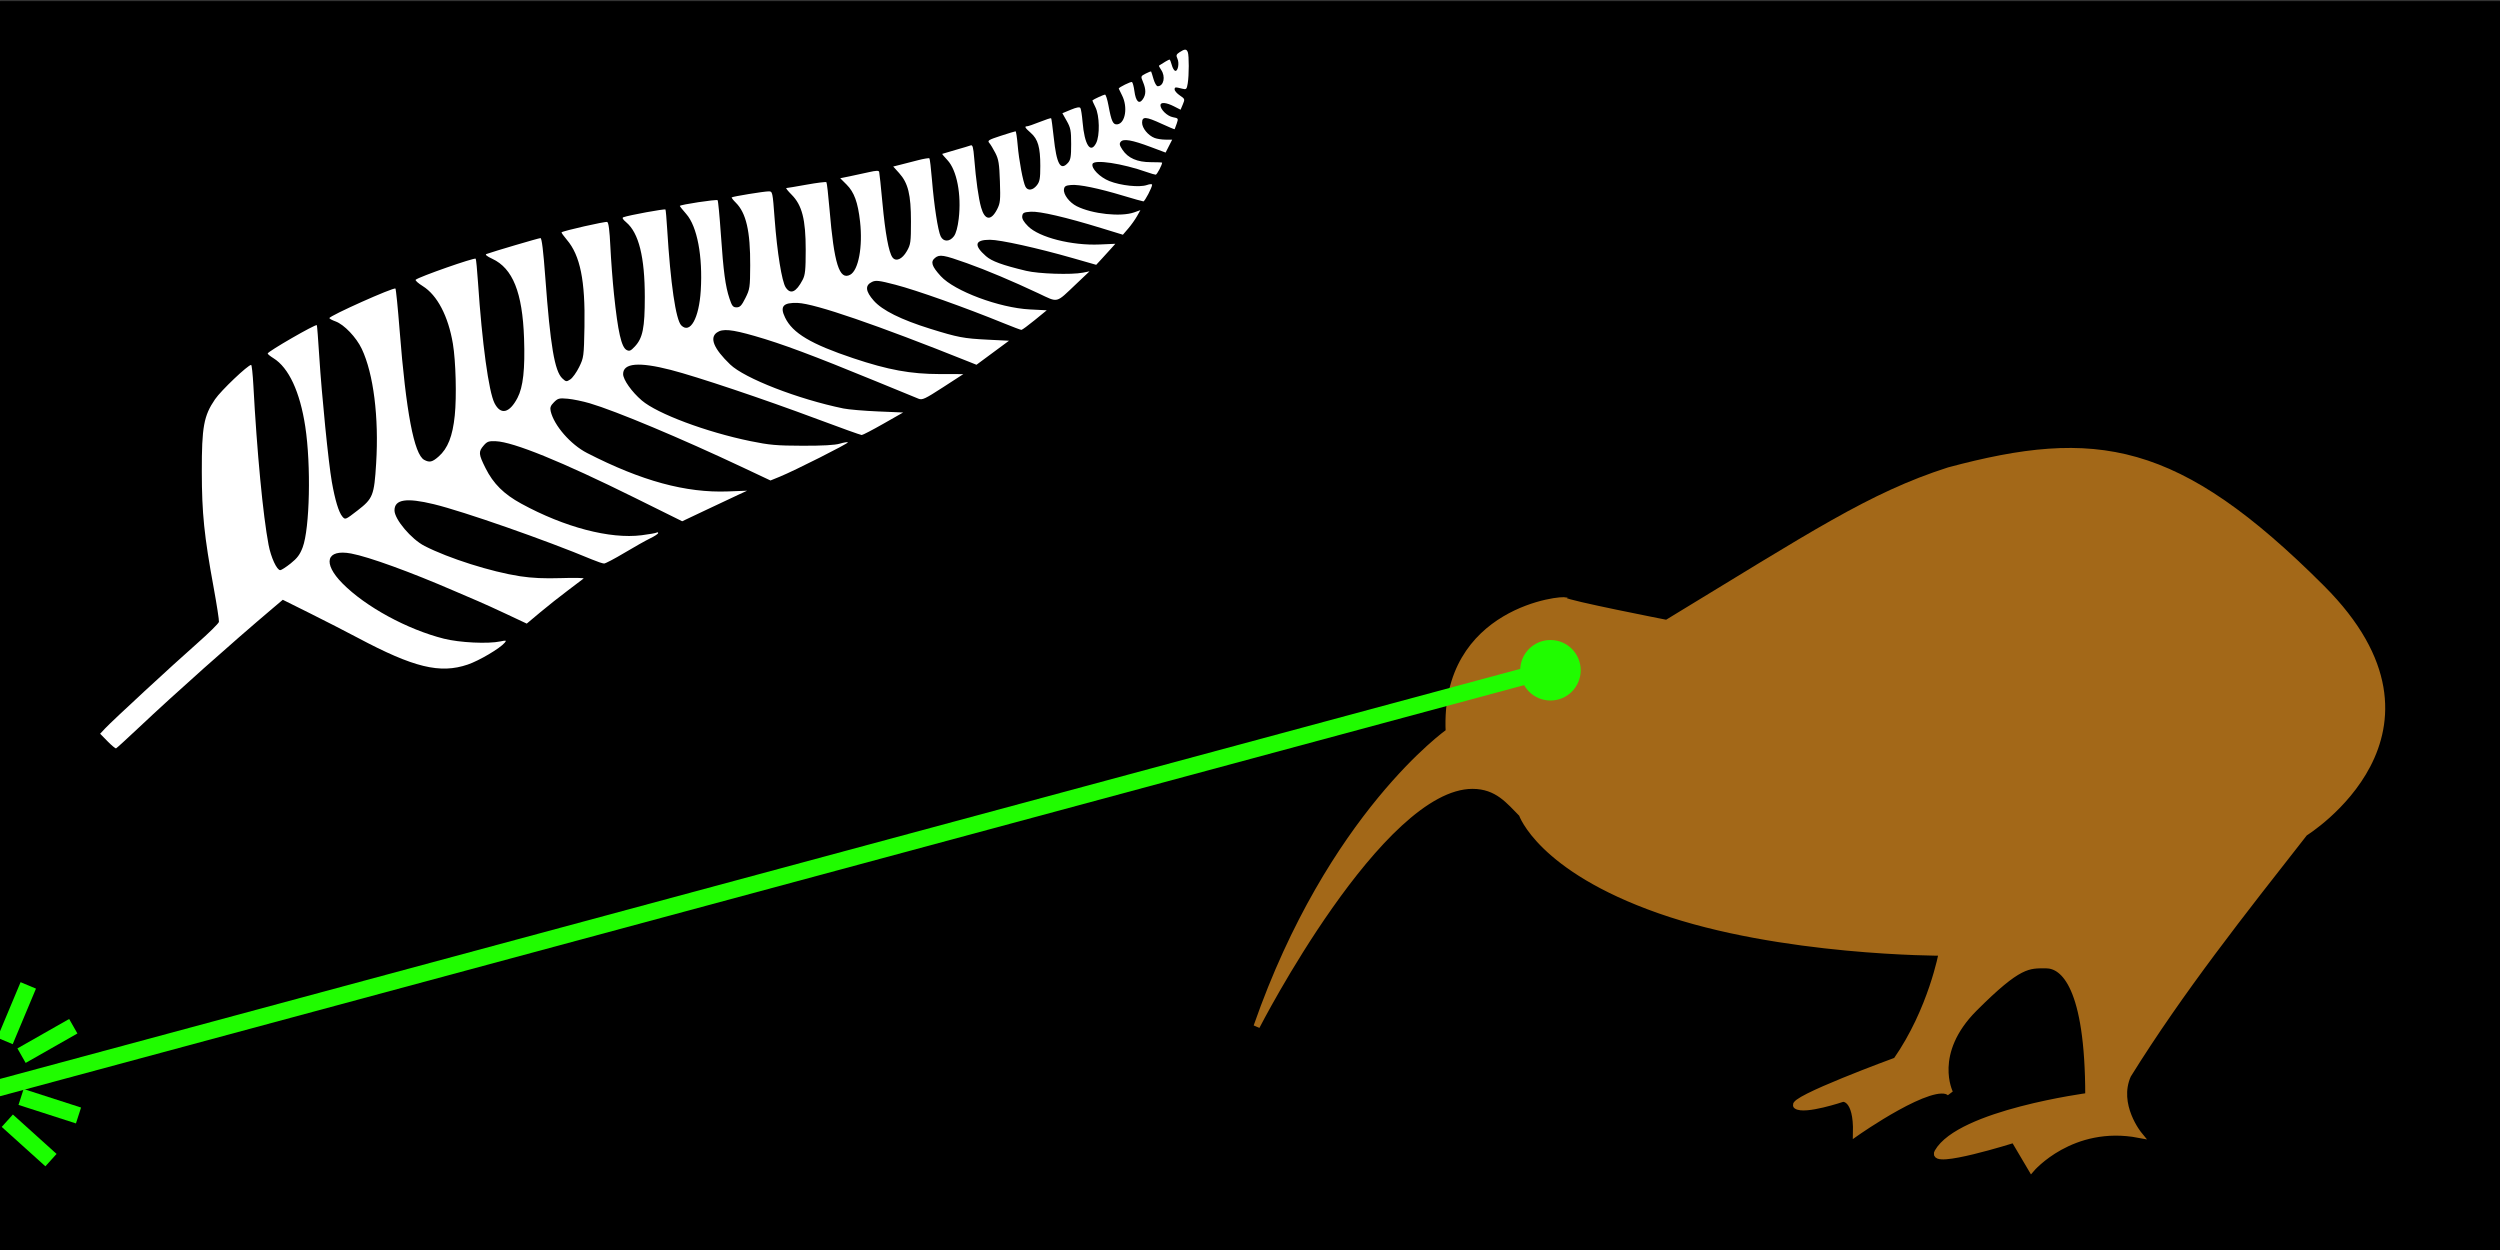 <?xml version="1.0" encoding="UTF-8" standalone="no"?>
<svg
   xmlns:dc="http://purl.org/dc/elements/1.1/"
   xmlns:cc="http://creativecommons.org/ns#"
   xmlns:rdf="http://www.w3.org/1999/02/22-rdf-syntax-ns#"
   xmlns:svg="http://www.w3.org/2000/svg"
   xmlns="http://www.w3.org/2000/svg"
   id="svg8"
   version="1.1"
   viewBox="0 0 105.833 52.917"
   height="200"
   width="400">
  <rect x="0" y="0" width="105.833" height="52.917" fill="#333333" stroke="none"/>
  <defs
     id="defs2" />
  <g
     transform="translate(195.036,-217.625)"
     id="layer1">
    <g
       style="stroke-width:3.75"
       transform="matrix(0.267,0,0,0.267,-104.221,178.994)"
       id="g884">
      <rect
         style="opacity:1;fill:#000000;fill-opacity:1;fill-rule:nonzero;stroke:none;stroke-width:9.922;stroke-linecap:butt;stroke-linejoin:miter;stroke-miterlimit:4;stroke-dasharray:none;stroke-dashoffset:0;stroke-opacity:1"
         id="rect855"
         width="396.875"
         height="198.438"
         x="-340.557"
         y="144.865" />
      <path
         style="fill:#ffffff;stroke-width:3.75"
         d="m -323.089,262.213 -1.168,-1.191 0.78,-0.831 c 1.196,-1.275 10.689,-10.049 14.544,-13.442 1.889,-1.663 3.47,-3.22 3.513,-3.462 0.043,-0.241 -0.334,-2.691 -0.838,-5.444 -1.507,-8.231 -1.866,-11.74 -1.877,-18.366 -0.012,-7.106 0.309,-8.868 2.095,-11.482 0.952,-1.394 5.216,-5.452 5.728,-5.452 0.098,0 0.256,1.459 0.352,3.241 0.569,10.581 1.526,20.629 2.408,25.279 0.38,2.003 1.312,4.024 1.856,4.024 0.172,0 0.918,-0.481 1.656,-1.069 1.036,-0.825 1.469,-1.407 1.897,-2.55 1.125,-3.008 1.342,-13.012 0.414,-19.135 -0.836,-5.519 -2.62,-9.352 -5.049,-10.854 -0.504,-0.311 -0.915,-0.646 -0.914,-0.743 0.004,-0.314 7.612,-4.702 7.796,-4.496 0.042,0.047 0.216,2.288 0.386,4.98 0.387,6.126 1.463,16.869 1.987,19.844 0.514,2.915 1.096,4.839 1.671,5.52 0.458,0.542 0.471,0.537 2.42,-0.97 2.436,-1.884 2.625,-2.365 2.94,-7.46 0.452,-7.297 -0.417,-14.216 -2.278,-18.15 -0.871,-1.841 -2.807,-3.868 -4.163,-4.359 -0.535,-0.193 -0.973,-0.429 -0.973,-0.523 0,-0.365 10.219,-4.937 10.472,-4.684 0.087,0.087 0.385,3.055 0.663,6.595 1.018,12.982 2.295,19.708 3.905,20.57 0.84,0.45 1.277,0.349 2.271,-0.525 1.467,-1.288 2.231,-3.228 2.569,-6.522 0.309,-3.012 0.163,-8.606 -0.298,-11.366 -0.728,-4.364 -2.476,-7.708 -4.776,-9.138 -0.731,-0.454 -1.236,-0.91 -1.122,-1.012 0.513,-0.462 9.306,-3.546 9.514,-3.337 0.068,0.068 0.233,1.771 0.368,3.786 0.645,9.619 1.7,17.325 2.619,19.125 0.976,1.913 2.364,1.593 3.639,-0.841 0.899,-1.717 1.211,-4.556 1.041,-9.461 -0.253,-7.252 -1.788,-11.085 -5.043,-12.594 -0.823,-0.381 -1.176,-0.664 -0.937,-0.752 1.103,-0.402 8.32,-2.53 8.582,-2.53 0.209,0 0.451,1.977 0.769,6.284 0.796,10.794 1.475,14.814 2.694,15.96 0.585,0.549 0.66,0.559 1.269,0.16 0.356,-0.233 0.985,-1.113 1.399,-1.955 0.729,-1.485 0.755,-1.676 0.844,-6.392 0.138,-7.295 -0.676,-11.312 -2.792,-13.784 -0.514,-0.601 -0.891,-1.135 -0.837,-1.187 0.239,-0.232 6.937,-1.753 7.229,-1.641 0.225,0.086 0.382,1.301 0.507,3.92 0.099,2.087 0.358,5.483 0.574,7.546 0.626,5.965 1.173,8.388 1.995,8.828 0.447,0.239 0.656,0.151 1.311,-0.55 1.256,-1.345 1.579,-2.95 1.579,-7.855 0,-6.321 -0.955,-10.161 -2.945,-11.835 -0.549,-0.462 -0.69,-0.715 -0.45,-0.804 0.865,-0.321 6.59,-1.371 6.673,-1.224 0.051,0.09 0.172,1.474 0.269,3.075 0.525,8.647 1.371,14.429 2.239,15.298 1.404,1.404 2.817,-1.124 3.086,-5.521 0.333,-5.435 -0.562,-10.167 -2.295,-12.136 -0.562,-0.639 -1.022,-1.217 -1.022,-1.284 0,-0.196 5.819,-1.077 5.99,-0.907 0.085,0.085 0.317,2.512 0.516,5.395 0.412,5.978 0.714,8.23 1.369,10.203 0.392,1.181 0.559,1.388 1.122,1.388 0.538,0 0.799,-0.275 1.402,-1.479 0.7,-1.4 0.741,-1.677 0.758,-5.159 0.027,-5.436 -0.64,-8.334 -2.293,-9.968 -0.407,-0.402 -0.693,-0.775 -0.634,-0.828 0.161,-0.146 5.107,-0.954 5.838,-0.954 0.637,0 0.64,0.013 0.97,4.432 0.39,5.224 1.14,9.866 1.743,10.787 0.769,1.173 1.658,0.778 2.691,-1.195 0.405,-0.774 0.485,-1.558 0.486,-4.763 0.002,-4.814 -0.58,-7.08 -2.241,-8.742 -0.576,-0.576 -0.949,-1.047 -0.829,-1.047 0.12,0 1.564,-0.242 3.21,-0.539 1.645,-0.296 3.058,-0.472 3.14,-0.39 0.082,0.082 0.306,2.021 0.497,4.309 0.724,8.636 1.559,11.285 3.27,10.369 1.322,-0.707 2.017,-4.445 1.57,-8.435 -0.342,-3.053 -0.925,-4.653 -2.132,-5.86 l -1.011,-1.011 1.506,-0.306 c 0.828,-0.168 2.198,-0.464 3.043,-0.657 1.162,-0.266 1.559,-0.276 1.626,-0.041 0.049,0.171 0.282,2.395 0.519,4.941 0.448,4.815 0.999,7.809 1.583,8.607 0.545,0.745 1.541,0.313 2.288,-0.992 0.601,-1.049 0.649,-1.398 0.649,-4.705 0,-4.253 -0.449,-6.085 -1.88,-7.669 l -0.933,-1.033 1.142,-0.288 c 0.628,-0.158 1.888,-0.481 2.799,-0.717 0.912,-0.236 1.72,-0.367 1.796,-0.291 0.076,0.076 0.259,1.612 0.407,3.414 0.334,4.071 0.946,8.047 1.377,8.945 0.434,0.906 1.421,0.901 2.102,-0.011 0.334,-0.447 0.604,-1.432 0.763,-2.778 0.451,-3.832 -0.298,-7.706 -1.797,-9.296 -0.488,-0.517 -0.856,-0.961 -0.818,-0.986 0.038,-0.025 0.984,-0.305 2.102,-0.622 1.118,-0.317 2.203,-0.643 2.412,-0.723 0.303,-0.116 0.415,0.299 0.557,2.052 0.284,3.509 0.68,6.326 1.094,7.791 0.582,2.059 1.58,2.168 2.544,0.279 0.49,-0.96 0.536,-1.426 0.436,-4.399 -0.095,-2.812 -0.206,-3.509 -0.722,-4.516 -0.335,-0.655 -0.772,-1.375 -0.97,-1.601 -0.317,-0.362 -0.102,-0.495 1.833,-1.124 1.206,-0.393 2.259,-0.714 2.341,-0.714 0.082,0 0.231,0.982 0.333,2.183 0.205,2.427 0.854,5.889 1.24,6.609 0.363,0.677 1.168,0.575 1.8,-0.229 0.463,-0.588 0.548,-1.07 0.548,-3.078 0,-2.949 -0.368,-4.23 -1.501,-5.225 -0.928,-0.815 -1.063,-1.054 -0.595,-1.054 0.157,0 1.058,-0.309 2.003,-0.687 0.945,-0.378 1.76,-0.644 1.813,-0.591 0.053,0.053 0.235,1.404 0.406,3.002 0.458,4.294 1.069,5.391 2.264,4.068 0.418,-0.463 0.504,-0.969 0.504,-2.977 0,-2.124 -0.085,-2.57 -0.696,-3.653 l -0.696,-1.234 1.339,-0.557 c 0.927,-0.385 1.395,-0.467 1.519,-0.265 0.099,0.16 0.253,1.156 0.343,2.212 0.305,3.614 1.249,5.09 2.145,3.357 0.617,-1.193 0.553,-4.404 -0.113,-5.71 -0.289,-0.567 -0.497,-1.053 -0.463,-1.081 0.242,-0.197 1.801,-0.912 1.988,-0.912 0.128,0 0.375,0.774 0.549,1.72 0.471,2.556 0.727,3.095 1.422,2.995 1.261,-0.181 1.671,-2.744 0.734,-4.582 -0.291,-0.571 -0.529,-1.061 -0.529,-1.088 0,-0.186 1.934,-1.141 2.102,-1.038 0.115,0.071 0.287,0.715 0.382,1.43 0.218,1.646 0.736,2.157 1.329,1.31 0.522,-0.746 0.533,-1.553 0.037,-2.741 -0.379,-0.907 -0.374,-0.922 0.421,-1.334 0.443,-0.229 0.832,-0.378 0.865,-0.331 0.033,0.047 0.205,0.592 0.383,1.21 0.178,0.618 0.473,1.124 0.656,1.124 0.963,0 1.286,-1.546 0.544,-2.604 -0.233,-0.333 -0.382,-0.633 -0.331,-0.668 0.618,-0.418 1.558,-0.961 1.664,-0.961 0.074,0 0.232,0.379 0.352,0.842 0.12,0.463 0.357,0.888 0.527,0.945 0.447,0.149 0.709,-1.188 0.377,-1.918 -0.242,-0.532 -0.191,-0.682 0.354,-1.039 0.803,-0.526 1.087,-0.526 1.289,0.001 0.209,0.545 0.202,3.664 -0.012,4.959 -0.154,0.93 -0.222,0.998 -0.852,0.839 -1.141,-0.286 -1.224,-0.278 -1.224,0.123 0,0.212 0.373,0.638 0.829,0.945 0.802,0.54 0.817,0.587 0.472,1.409 l -0.358,0.851 -1.056,-0.539 c -1.22,-0.622 -2.136,-0.698 -2.136,-0.178 0,0.692 1.082,1.736 1.973,1.903 0.869,0.163 0.885,0.189 0.611,1.002 -0.155,0.459 -0.304,0.865 -0.332,0.903 -0.028,0.038 -0.955,-0.349 -2.06,-0.86 -2.519,-1.164 -3.102,-1.196 -3.102,-0.173 0,0.863 0.959,2.03 1.991,2.423 0.379,0.144 1.16,0.262 1.735,0.262 h 1.046 l -0.523,1.026 -0.523,1.026 -2.354,-0.884 c -2.968,-1.115 -4.328,-1.354 -4.759,-0.835 -0.254,0.306 -0.197,0.564 0.281,1.282 0.879,1.319 2.344,1.957 4.494,1.957 0.982,0 1.786,0.034 1.786,0.075 0,0.359 -0.821,1.91 -1.012,1.91 -0.135,0 -0.766,-0.184 -1.403,-0.409 -3.918,-1.383 -8.369,-2.051 -8.618,-1.293 -0.229,0.699 1.159,2.111 2.668,2.712 1.817,0.724 4.782,1.036 5.954,0.627 0.47,-0.164 0.823,-0.182 0.823,-0.043 0,0.428 -1.155,2.639 -1.379,2.639 -0.118,0 -1.553,-0.403 -3.188,-0.895 -3.957,-1.191 -6.972,-1.814 -8.265,-1.706 -0.863,0.072 -1.074,0.198 -1.143,0.683 -0.115,0.811 0.851,2.092 2.025,2.684 2.448,1.235 7.008,1.722 9.105,0.974 l 0.991,-0.354 -0.542,0.964 c -0.298,0.53 -0.923,1.408 -1.388,1.95 l -0.847,0.986 -3.44,-1.056 c -5.605,-1.721 -9.737,-2.681 -11.152,-2.591 -1.107,0.07 -1.295,0.165 -1.369,0.688 -0.06,0.421 0.225,0.918 0.93,1.622 1.766,1.766 6.921,3.076 11.342,2.883 l 2.489,-0.109 -0.591,0.663 c -0.325,0.365 -1.007,1.115 -1.517,1.668 l -0.926,1.004 -3.702,-1.06 c -5.617,-1.608 -11.508,-2.913 -13.151,-2.913 -2.398,0 -2.605,0.859 -0.625,2.597 0.924,0.811 2.572,1.414 6.365,2.327 1.996,0.481 7.183,0.649 8.996,0.292 l 1.058,-0.209 -2.117,2.005 c -3.291,3.118 -2.777,2.99 -5.976,1.484 -4.116,-1.938 -8.241,-3.677 -11.354,-4.786 -3.703,-1.319 -4.324,-1.422 -5.044,-0.839 -0.758,0.614 -0.535,1.325 0.907,2.899 2.169,2.367 9.286,5.027 14.107,5.274 l 2.694,0.138 -1.9,1.553 c -1.045,0.854 -1.997,1.553 -2.116,1.554 -0.118,1.8e-4 -1.369,-0.47 -2.778,-1.044 -6.17,-2.515 -13.842,-5.242 -17.207,-6.117 -2.588,-0.672 -3.099,-0.734 -3.704,-0.445 -1.132,0.54 -1.047,1.47 0.273,2.969 1.353,1.538 4.331,3.019 8.974,4.465 4.365,1.359 5.286,1.534 9.068,1.723 l 3.406,0.17 -2.578,1.905 -2.578,1.905 -1.224,-0.49 c -14.566,-5.834 -24.396,-9.21 -27.107,-9.311 -2.336,-0.087 -2.878,0.538 -2.015,2.321 1.196,2.471 4.103,4.203 10.832,6.452 5.528,1.848 9.065,2.495 13.676,2.503 l 3.754,0.007 -3.218,2.086 c -2.862,1.855 -3.292,2.056 -3.887,1.816 -0.368,-0.149 -3.407,-1.395 -6.754,-2.769 -10.089,-4.143 -14.902,-5.939 -19.236,-7.181 -3.672,-1.052 -5.073,-1.181 -5.972,-0.551 -1.214,0.85 -0.506,2.565 2.093,5.066 2.294,2.208 10.769,5.503 17.957,6.981 0.8,0.165 3.259,0.375 5.464,0.469 l 4.009,0.169 -3.138,1.786 c -1.726,0.982 -3.27,1.786 -3.432,1.786 -0.162,0 -3.352,-1.144 -7.088,-2.543 -8.464,-3.167 -19.017,-6.709 -23.199,-7.786 -5.042,-1.298 -7.541,-1.079 -7.541,0.661 0,0.892 1.368,2.825 2.965,4.19 2.464,2.105 10.223,5.009 17.219,6.445 3.014,0.619 4.152,0.72 8.258,0.732 3.189,0.01 5.143,-0.1 5.914,-0.33 0.633,-0.19 1.212,-0.285 1.285,-0.211 0.149,0.149 -8.477,4.501 -10.796,5.446 l -1.481,0.604 -4.34,-2.046 c -9.873,-4.655 -20.178,-8.976 -24.316,-10.195 -1.091,-0.322 -2.659,-0.646 -3.483,-0.721 -1.356,-0.123 -1.565,-0.07 -2.189,0.555 -0.541,0.541 -0.654,0.849 -0.521,1.424 0.524,2.261 3.157,5.285 5.769,6.626 8.636,4.434 15.663,6.348 22.361,6.092 l 3.019,-0.115 -1.3,0.6 c -0.715,0.33 -3.031,1.42 -5.148,2.423 l -3.849,1.823 -7.528,-3.728 c -11.591,-5.74 -19.229,-8.848 -22.029,-8.964 -1.117,-0.046 -1.372,0.045 -1.926,0.689 -0.843,0.98 -0.811,1.355 0.307,3.59 1.231,2.46 2.894,4.111 5.67,5.626 6.861,3.745 14.054,5.633 19.069,5.004 1.172,-0.147 2.242,-0.336 2.378,-0.42 0.136,-0.084 0.248,-0.051 0.248,0.074 0,0.125 -0.566,0.501 -1.257,0.835 -0.691,0.334 -2.532,1.37 -4.092,2.302 -1.559,0.932 -3.01,1.694 -3.224,1.694 -0.214,0 -1.081,-0.29 -1.928,-0.644 -7.303,-3.058 -20.37,-7.625 -25.071,-8.764 -4.368,-1.058 -6.234,-0.764 -6.234,0.982 0,1.412 2.664,4.565 4.771,5.645 3.813,1.955 10.578,4.1 15.128,4.796 1.912,0.293 3.851,0.381 6.509,0.297 2.082,-0.066 3.689,-0.036 3.572,0.067 -0.117,0.102 -1.225,0.942 -2.462,1.867 -1.237,0.924 -3.216,2.491 -4.398,3.48 l -2.149,1.8 -3.142,-1.478 c -1.728,-0.813 -3.797,-1.755 -4.598,-2.092 -0.8,-0.338 -2.467,-1.053 -3.704,-1.589 -6.97,-3.022 -13.591,-5.427 -16.391,-5.953 -3.946,-0.741 -4.593,1.495 -1.375,4.747 3.655,3.694 10.274,7.298 16.086,8.759 2.496,0.628 6.979,0.843 8.94,0.43 0.936,-0.197 1.007,-0.177 0.693,0.201 -0.745,0.898 -4.046,2.849 -5.869,3.469 -4.391,1.494 -8.555,0.48 -17.43,-4.241 -1.819,-0.968 -5.239,-2.721 -7.6,-3.896 l -4.293,-2.136 -1.528,1.293 c -6.777,5.737 -15.515,13.52 -21.326,18.998 -1.867,1.76 -3.478,3.23 -3.58,3.268 -0.102,0.038 -0.712,-0.467 -1.354,-1.122 z"
         id="path837" />
      <path
         style="fill:#a36818;fill-opacity:1;stroke:#a36818;stroke-width:0.992px;stroke-linecap:butt;stroke-linejoin:miter;stroke-opacity:1"
         d="m -91.994,239.915 c 0,-0.395 -19.348,1.316 -18.427,20.796 0,0 -18.756,13.162 -30.47,46.725 0,0 19.545,-38.169 34.221,-38.169 3.982,0 5.828,2.471 7.831,4.474 0,0 2.861,8.614 21.783,15.268 19.249,6.769 44.816,6.713 44.816,6.713 0,0 -1.645,9.082 -7.239,17.11 0,0 -17.092,6.269 -15.822,7.186 1.27,0.917 7.338,-1.129 7.338,-1.129 0,0 2.258,-0.282 2.117,5.433 0,0 12.347,-8.678 14.887,-6.35 0,0 -3.21,-6.315 3.881,-13.406 7.091,-7.091 8.537,-6.844 11.359,-6.844 2.752,0 6.703,3.316 6.703,20.743 0,0 -20.394,2.695 -23.918,8.89 -1.28,2.25 12.136,-1.976 12.136,-1.976 l 2.752,4.657 c 0,0 6.35,-7.479 17.074,-5.433 0,0 -3.881,-4.727 -1.764,-9.454 8.336,-13.419 18.213,-25.876 28.011,-38.382 0,0 25.706,-15.858 2.729,-38.835 C 5.026,214.956 -7.828,213.028 -31.133,219.273 c -12.436,3.991 -21.591,10.149 -44.738,24.196 0,0 -16.123,-3.159 -16.123,-3.554 z"
         id="path839" />
      <circle
         style="opacity:1;fill:#20fc00;fill-opacity:1;fill-rule:nonzero;stroke:#20fc00;stroke-width:1.984;stroke-linecap:butt;stroke-linejoin:miter;stroke-miterlimit:4;stroke-dasharray:none;stroke-dashoffset:0;stroke-opacity:1"
         id="path843"
         cx="-94.304"
         cy="250.957"
         r="3.804" />
      <path
         style="color:#000000;font-style:normal;font-variant:normal;font-weight:normal;font-stretch:normal;font-size:medium;line-height:normal;font-family:sans-serif;font-variant-ligatures:normal;font-variant-position:normal;font-variant-caps:normal;font-variant-numeric:normal;font-variant-alternates:normal;font-feature-settings:normal;text-indent:0;text-align:start;text-decoration:none;text-decoration-line:none;text-decoration-style:solid;text-decoration-color:#000000;letter-spacing:normal;word-spacing:normal;text-transform:none;writing-mode:lr-tb;direction:ltr;text-orientation:mixed;dominant-baseline:auto;baseline-shift:baseline;text-anchor:start;white-space:normal;shape-padding:0;clip-rule:nonzero;display:inline;overflow:visible;visibility:visible;opacity:1;isolation:auto;mix-blend-mode:normal;color-interpolation:sRGB;color-interpolation-filters:linearRGB;solid-color:#000000;solid-opacity:1;vector-effect:none;fill:#20fc00;fill-opacity:1;fill-rule:nonzero;stroke:none;stroke-width:37.5;stroke-linecap:butt;stroke-linejoin:miter;stroke-miterlimit:4;stroke-dasharray:none;stroke-dashoffset:0;stroke-opacity:1;color-rendering:auto;image-rendering:auto;shape-rendering:auto;text-rendering:auto;enable-background:accumulate"
         d="M 931.078,394.145 0,645.281 v 10.359 L 933.684,403.799 Z"
         transform="matrix(0.265,0,0,0.265,-340.557,144.865)"
         id="path845" />
      <path
         id="path847"
         d="m -336.869,300.412 -3.688,8.807 2.441,1.023 3.688,-8.807 z"
         style="color:#000000;font-style:normal;font-variant:normal;font-weight:normal;font-stretch:normal;font-size:medium;line-height:normal;font-family:sans-serif;font-variant-ligatures:normal;font-variant-position:normal;font-variant-caps:normal;font-variant-numeric:normal;font-variant-alternates:normal;font-feature-settings:normal;text-indent:0;text-align:start;text-decoration:none;text-decoration-line:none;text-decoration-style:solid;text-decoration-color:#000000;letter-spacing:normal;word-spacing:normal;text-transform:none;writing-mode:lr-tb;direction:ltr;text-orientation:mixed;dominant-baseline:auto;baseline-shift:baseline;text-anchor:start;white-space:normal;shape-padding:0;clip-rule:nonzero;display:inline;overflow:visible;visibility:visible;opacity:1;isolation:auto;mix-blend-mode:normal;color-interpolation:sRGB;color-interpolation-filters:linearRGB;solid-color:#000000;solid-opacity:1;vector-effect:none;fill:#1bfe00;fill-opacity:1;fill-rule:nonzero;stroke:none;stroke-width:9.922;stroke-linecap:butt;stroke-linejoin:miter;stroke-miterlimit:4;stroke-dasharray:none;stroke-dashoffset:0;stroke-opacity:1;color-rendering:auto;image-rendering:auto;shape-rendering:auto;text-rendering:auto;enable-background:accumulate" />
      <path
         id="path849"
         d="m -329.168,306.248 -8.203,4.666 1.307,2.301 8.205,-4.668 z"
         style="color:#000000;font-style:normal;font-variant:normal;font-weight:normal;font-stretch:normal;font-size:medium;line-height:normal;font-family:sans-serif;font-variant-ligatures:normal;font-variant-position:normal;font-variant-caps:normal;font-variant-numeric:normal;font-variant-alternates:normal;font-feature-settings:normal;text-indent:0;text-align:start;text-decoration:none;text-decoration-line:none;text-decoration-style:solid;text-decoration-color:#000000;letter-spacing:normal;word-spacing:normal;text-transform:none;writing-mode:lr-tb;direction:ltr;text-orientation:mixed;dominant-baseline:auto;baseline-shift:baseline;text-anchor:start;white-space:normal;shape-padding:0;clip-rule:nonzero;display:inline;overflow:visible;visibility:visible;opacity:1;isolation:auto;mix-blend-mode:normal;color-interpolation:sRGB;color-interpolation-filters:linearRGB;solid-color:#000000;solid-opacity:1;vector-effect:none;fill:#1bfe00;fill-opacity:1;fill-rule:nonzero;stroke:none;stroke-width:9.922;stroke-linecap:butt;stroke-linejoin:miter;stroke-miterlimit:4;stroke-dasharray:none;stroke-dashoffset:0;stroke-opacity:1;color-rendering:auto;image-rendering:auto;shape-rendering:auto;text-rendering:auto;enable-background:accumulate" />
      <path
         id="path851"
         d="m -336.387,317.354 -0.812,2.518 9.107,2.936 0.812,-2.518 z"
         style="color:#000000;font-style:normal;font-variant:normal;font-weight:normal;font-stretch:normal;font-size:medium;line-height:normal;font-family:sans-serif;font-variant-ligatures:normal;font-variant-position:normal;font-variant-caps:normal;font-variant-numeric:normal;font-variant-alternates:normal;font-feature-settings:normal;text-indent:0;text-align:start;text-decoration:none;text-decoration-line:none;text-decoration-style:solid;text-decoration-color:#000000;letter-spacing:normal;word-spacing:normal;text-transform:none;writing-mode:lr-tb;direction:ltr;text-orientation:mixed;dominant-baseline:auto;baseline-shift:baseline;text-anchor:start;white-space:normal;shape-padding:0;clip-rule:nonzero;display:inline;overflow:visible;visibility:visible;opacity:1;isolation:auto;mix-blend-mode:normal;color-interpolation:sRGB;color-interpolation-filters:linearRGB;solid-color:#000000;solid-opacity:1;vector-effect:none;fill:#1bfe00;fill-opacity:1;fill-rule:nonzero;stroke:none;stroke-width:9.922;stroke-linecap:butt;stroke-linejoin:miter;stroke-miterlimit:4;stroke-dasharray:none;stroke-dashoffset:0;stroke-opacity:1;color-rendering:auto;image-rendering:auto;shape-rendering:auto;text-rendering:auto;enable-background:accumulate" />
      <path
         id="path853"
         d="m -338.09,321.395 -1.771,1.965 6.924,6.246 1.773,-1.963 z"
         style="color:#000000;font-style:normal;font-variant:normal;font-weight:normal;font-stretch:normal;font-size:medium;line-height:normal;font-family:sans-serif;font-variant-ligatures:normal;font-variant-position:normal;font-variant-caps:normal;font-variant-numeric:normal;font-variant-alternates:normal;font-feature-settings:normal;text-indent:0;text-align:start;text-decoration:none;text-decoration-line:none;text-decoration-style:solid;text-decoration-color:#000000;letter-spacing:normal;word-spacing:normal;text-transform:none;writing-mode:lr-tb;direction:ltr;text-orientation:mixed;dominant-baseline:auto;baseline-shift:baseline;text-anchor:start;white-space:normal;shape-padding:0;clip-rule:nonzero;display:inline;overflow:visible;visibility:visible;opacity:1;isolation:auto;mix-blend-mode:normal;color-interpolation:sRGB;color-interpolation-filters:linearRGB;solid-color:#000000;solid-opacity:1;vector-effect:none;fill:#1bfe00;fill-opacity:1;fill-rule:nonzero;stroke:none;stroke-width:9.922;stroke-linecap:butt;stroke-linejoin:miter;stroke-miterlimit:4;stroke-dasharray:none;stroke-dashoffset:0;stroke-opacity:1;color-rendering:auto;image-rendering:auto;shape-rendering:auto;text-rendering:auto;enable-background:accumulate" />
    </g>
  </g>
</svg>

